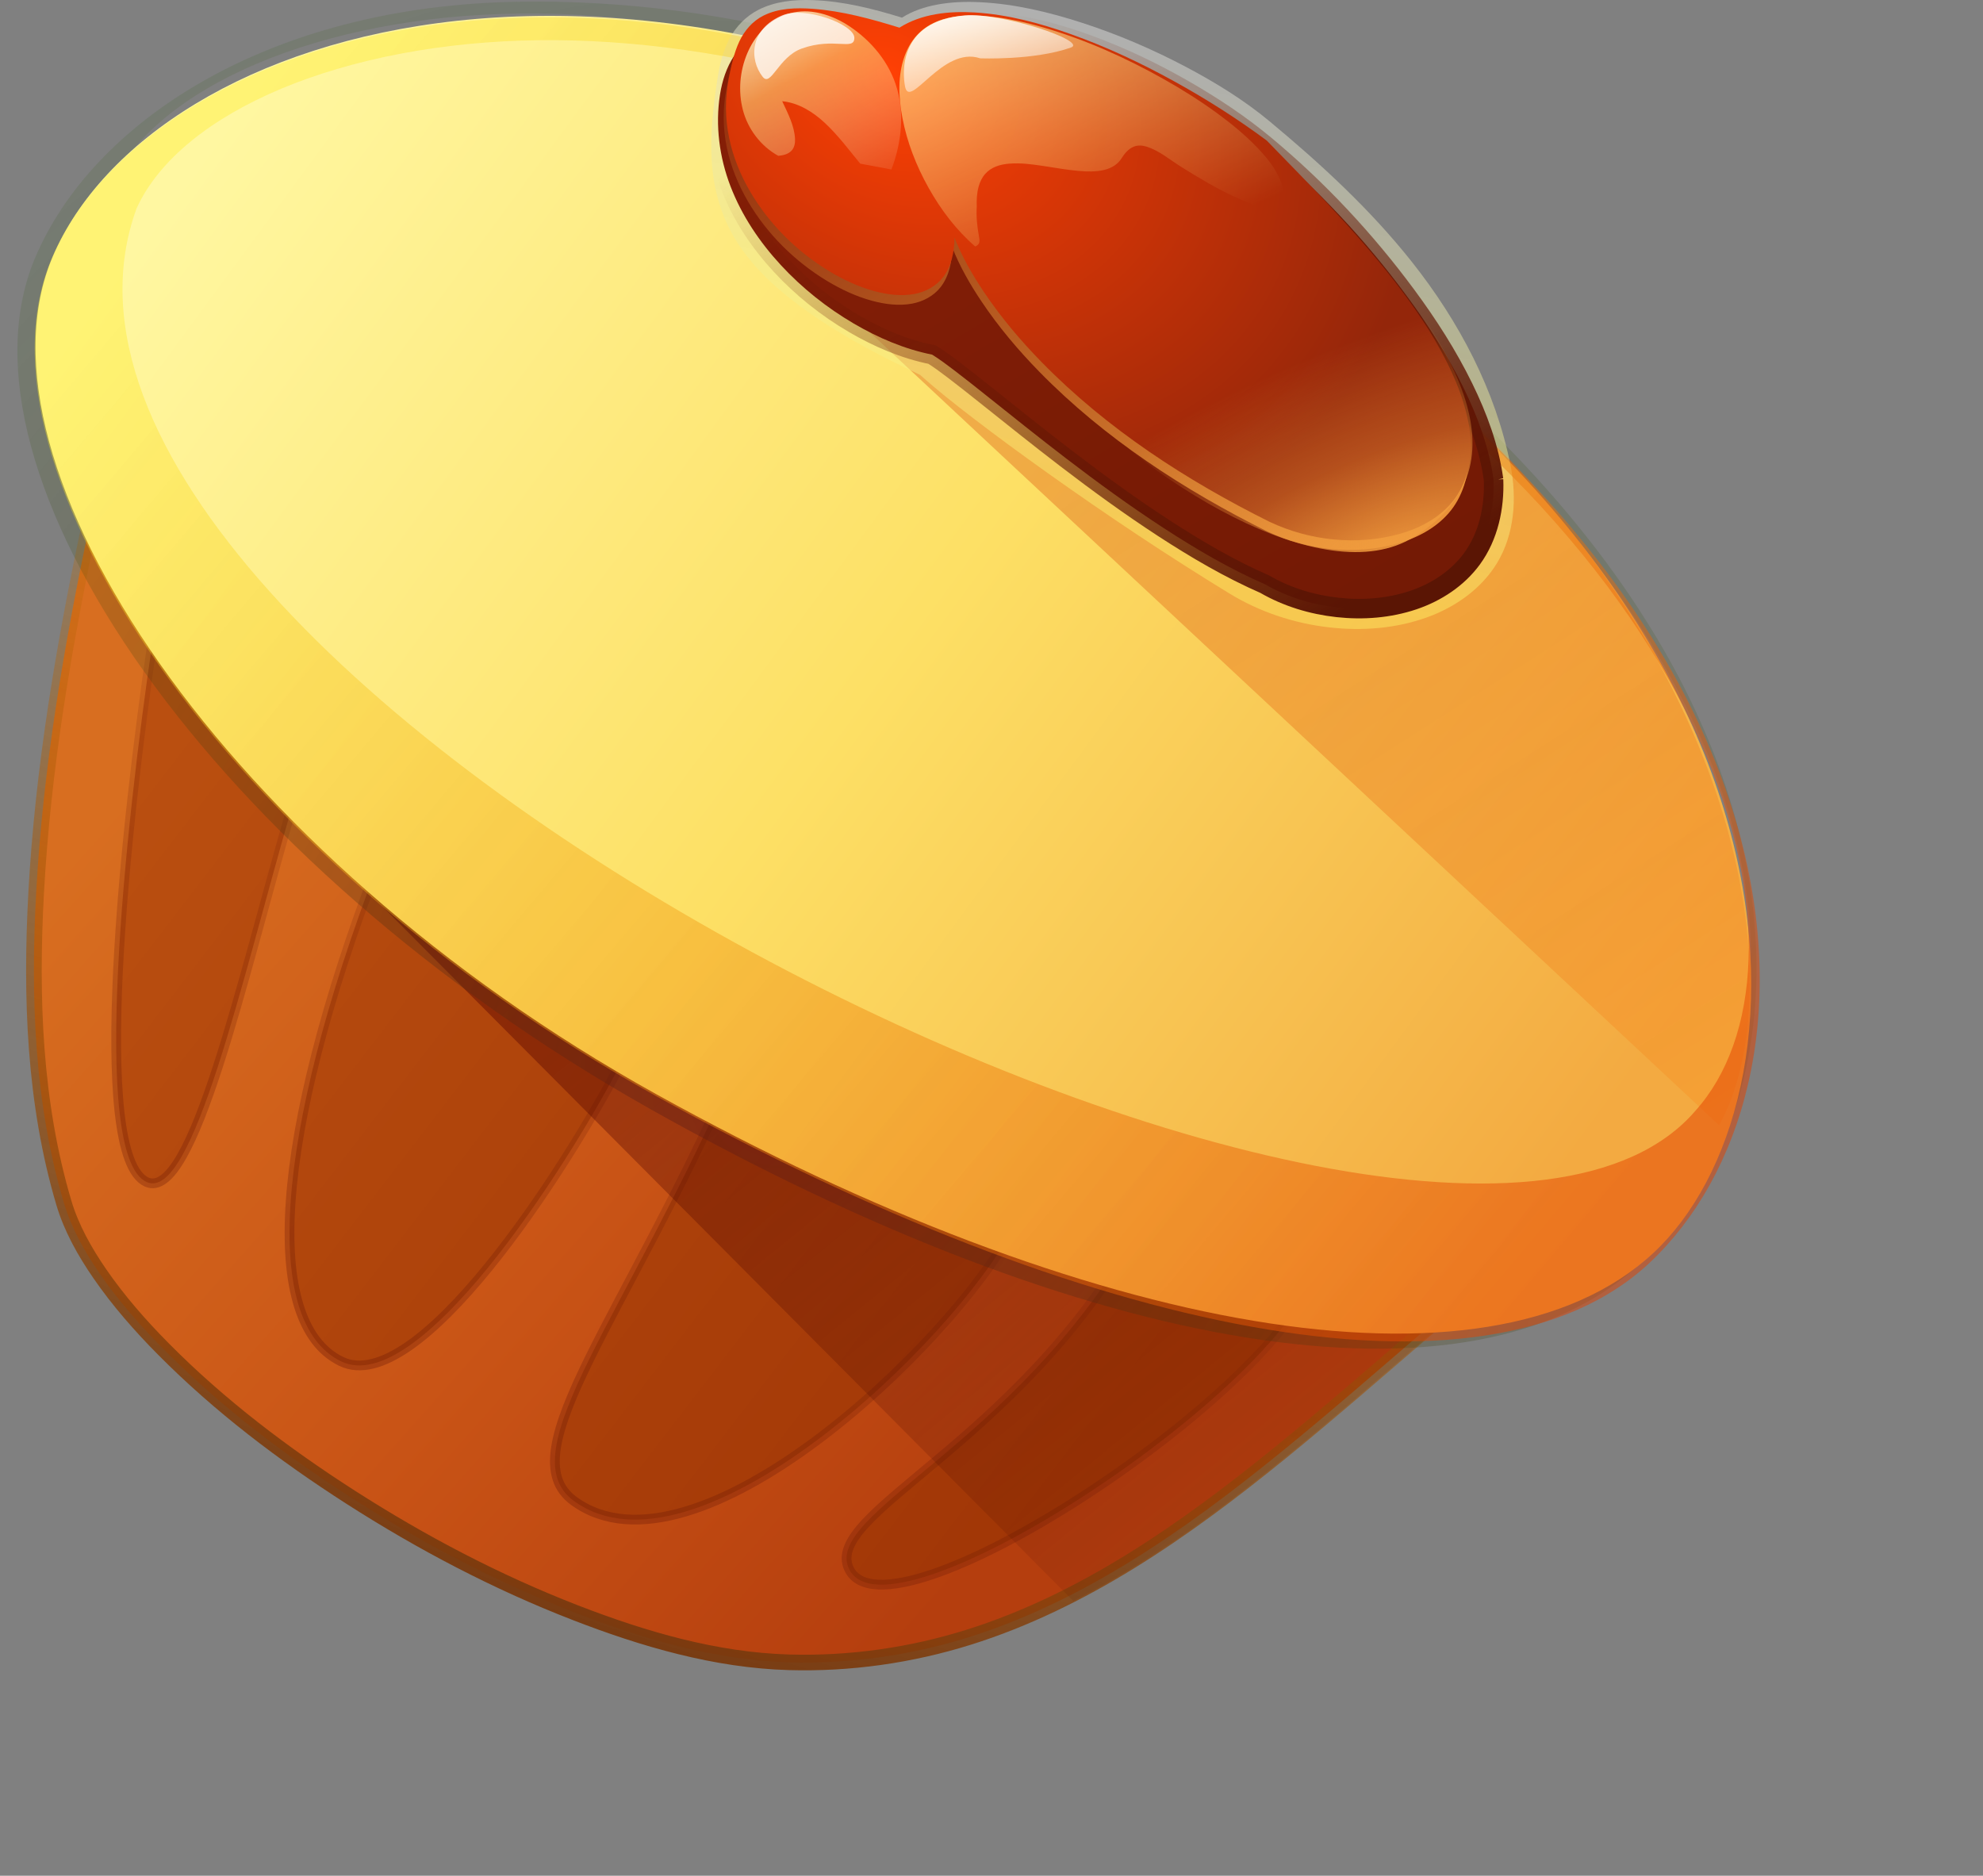 <svg xmlns:dc="http://purl.org/dc/elements/1.1/" xmlns:cc="http://creativecommons.org/ns#" xmlns:rdf="http://www.w3.org/1999/02/22-rdf-syntax-ns#" xmlns:svg="http://www.w3.org/2000/svg" xmlns="http://www.w3.org/2000/svg" xmlns:xlink="http://www.w3.org/1999/xlink" xmlns:sodipodi="http://sodipodi.sourceforge.net/DTD/sodipodi-0.dtd" xmlns:inkscape="http://www.inkscape.org/namespaces/inkscape" width="508.421" height="480.897" id="svg6343" version="1.1" inkscape:version="0.92.3 (2405546, 2018-03-11)" sodipodi:docname="keksik.svg" inkscape:export-filename="D:\Sasha\ar\чикаго\29\pikabu\иконка.png" inkscape:export-xdpi="286.41748" inkscape:export-ydpi="286.41748">
    <rect width="100%" height="100%" fill="#808080" stroke="none"/>
    <defs id="defs6345">
        <linearGradient id="linearGradient8498">
            <stop style="stop-color:#770000;stop-opacity:0.737;" offset="0" id="stop8500"/>
            <stop style="stop-color:#2b0000;stop-opacity:0;" offset="1" id="stop8502"/>
        </linearGradient>
        <linearGradient id="linearGradient8415">
            <stop style="stop-color:#d4ff6b;stop-opacity:0.163;" offset="0" id="stop8417"/>
            <stop style="stop-color:#59e718;stop-opacity:0.374;" offset="1" id="stop8419"/>
        </linearGradient>
        <linearGradient id="linearGradient8330">
            <stop style="stop-color:#74360f;stop-opacity:1;" offset="0" id="stop8332"/>
            <stop style="stop-color:#dc7d00;stop-opacity:0;" offset="1" id="stop8334"/>
        </linearGradient>
        <linearGradient id="linearGradient8322">
            <stop style="stop-color:#fff766;stop-opacity:0.447;" offset="0" id="stop8324"/>
            <stop style="stop-color:#dbdbdb;stop-opacity:0.526;" offset="1" id="stop8326"/>
        </linearGradient>
        <linearGradient id="linearGradient8263">
            <stop id="stop8265" offset="0" style="stop-color:#ff9b26;stop-opacity:0.353;"/>
            <stop id="stop8267" offset="1" style="stop-color:#d43c00;stop-opacity:0.326;"/>
        </linearGradient>
        <linearGradient id="linearGradient8119">
            <stop style="stop-color:#3d3d3d;stop-opacity:0.7;" offset="0" id="stop8121"/>
            <stop style="stop-color:#3d3d3d;stop-opacity:0;" offset="1" id="stop8123"/>
        </linearGradient>
        <linearGradient id="linearGradient8103">
            <stop style="stop-color:#226405;stop-opacity:1;" offset="0" id="stop8105"/>
            <stop style="stop-color:#2d9100;stop-opacity:0.268;" offset="1" id="stop8107"/>
        </linearGradient>
        <linearGradient id="linearGradient7946">
            <stop id="stop7948" offset="0" style="stop-color:#d4ff6b;stop-opacity:0.637;"/>
            <stop id="stop7950" offset="1" style="stop-color:#59e718;stop-opacity:0.584;"/>
        </linearGradient>
        <inkscape:path-effect effect="skeletal" id="path-effect7936" is_visible="true" pattern="M 0,0 H 1" copytype="single_stretched" prop_scale="1" scale_y_rel="false" spacing="0" normal_offset="0" tang_offset="0" prop_units="false" vertical_pattern="false" fuse_tolerance="0"/>
        <linearGradient id="linearGradient7892">
            <stop style="stop-color:#caff48;stop-opacity:0.163;" offset="0" id="stop7894"/>
            <stop style="stop-color:#000000;stop-opacity:0.237;" offset="1" id="stop7896"/>
        </linearGradient>
        <linearGradient id="linearGradient7682">
            <stop style="stop-color:#2d770a;stop-opacity:0.647;" offset="0" id="stop7684"/>
            <stop style="stop-color:#f3f573;stop-opacity:0.158;" offset="1" id="stop7686"/>
        </linearGradient>
        <linearGradient id="linearGradient7674">
            <stop style="stop-color:#40a511;stop-opacity:0.637;" offset="0" id="stop7676"/>
            <stop style="stop-color:#27640a;stop-opacity:0.753;" offset="1" id="stop7678"/>
        </linearGradient>
        <linearGradient id="linearGradient7574">
            <stop style="stop-color:#651717;stop-opacity:0.447;" offset="0" id="stop7576"/>
            <stop style="stop-color:#25640a;stop-opacity:0.074;" offset="1" id="stop7578"/>
        </linearGradient>
        <linearGradient id="linearGradient7532">
            <stop style="stop-color:#fdeb22;stop-opacity:0.358;" offset="0" id="stop7534"/>
            <stop style="stop-color:#e44100;stop-opacity:0.505;" offset="1" id="stop7536"/>
        </linearGradient>
        <linearGradient id="linearGradient7457">
            <stop style="stop-color:#6f1a05;stop-opacity:0.442;" offset="0" id="stop7459"/>
            <stop style="stop-color:#6f1a05;stop-opacity:0;" offset="1" id="stop7461"/>
        </linearGradient>
        <linearGradient id="linearGradient7430">
            <stop style="stop-color:#ba4f10;stop-opacity:1;" offset="0" id="stop7432"/>
            <stop style="stop-color:#a13606;stop-opacity:1;" offset="1" id="stop7434"/>
        </linearGradient>
        <linearGradient id="linearGradient7422">
            <stop style="stop-color:#000000;stop-opacity:1;" offset="0" id="stop7424"/>
            <stop style="stop-color:#000000;stop-opacity:0;" offset="1" id="stop7426"/>
        </linearGradient>
        <linearGradient id="linearGradient7347">
            <stop style="stop-color:#5a1504;stop-opacity:1;" offset="0" id="stop7349"/>
            <stop style="stop-color:#6f1a05;stop-opacity:0;" offset="1" id="stop7351"/>
        </linearGradient>
        <linearGradient id="linearGradient7331">
            <stop style="stop-color:#741a05;stop-opacity:1;" offset="0" id="stop7333"/>
            <stop style="stop-color:#841e06;stop-opacity:1;" offset="1" id="stop7335"/>
        </linearGradient>
        <linearGradient inkscape:collect="always" id="linearGradient7323">
            <stop style="stop-color:#ffffff;stop-opacity:1;" offset="0" id="stop7325"/>
            <stop style="stop-color:#ffffff;stop-opacity:0;" offset="1" id="stop7327"/>
        </linearGradient>
        <inkscape:path-effect effect="skeletal" id="path-effect7307" is_visible="true" pattern="m 94.738,762.966 h 1" copytype="single_stretched" prop_scale="1" scale_y_rel="false" spacing="0" normal_offset="0" tang_offset="0" prop_units="false" vertical_pattern="false" fuse_tolerance="0"/>
        <linearGradient id="linearGradient7275">
            <stop style="stop-color:#f19d3e;stop-opacity:1;" offset="0" id="stop7277"/>
            <stop id="stop7303" offset="0.499" style="stop-color:#f19d3e;stop-opacity:0.353;"/>
            <stop id="stop7285" offset="1" style="stop-color:#f19d3e;stop-opacity:0;"/>
        </linearGradient>
        <linearGradient inkscape:collect="always" id="linearGradient7267">
            <stop style="stop-color:#e99138;stop-opacity:1;" offset="0" id="stop7269"/>
            <stop style="stop-color:#e99138;stop-opacity:0;" offset="1" id="stop7271"/>
        </linearGradient>
        <linearGradient id="linearGradient7212">
            <stop style="stop-color:#da3910;stop-opacity:1;" offset="0" id="stop7214"/>
            <stop style="stop-color:#e1860e;stop-opacity:1;" offset="1" id="stop7216"/>
        </linearGradient>
        <linearGradient id="linearGradient7199">
            <stop style="stop-color:#ffffff;stop-opacity:1;" offset="0" id="stop7201"/>
            <stop id="stop7210" offset="0.395" style="stop-color:#fff695;stop-opacity:0.468;"/>
            <stop style="stop-color:#ffffff;stop-opacity:0;" offset="1" id="stop7203"/>
        </linearGradient>
        <inkscape:path-effect effect="skeletal" id="path-effect7197" is_visible="true" pattern="m 102.238,764.466 h 1" copytype="single_stretched" prop_scale="1" scale_y_rel="false" spacing="0" normal_offset="0" tang_offset="0" prop_units="false" vertical_pattern="false" fuse_tolerance="0"/>
        <linearGradient id="linearGradient7187">
            <stop style="stop-color:#e64d1d;stop-opacity:1;" offset="0" id="stop7189"/>
            <stop style="stop-color:#b12d0c;stop-opacity:1;" offset="1" id="stop7191"/>
        </linearGradient>
        <linearGradient id="linearGradient7173">
            <stop id="stop7183" offset="0" style="stop-color:#be3711;stop-opacity:1;"/>
            <stop style="stop-color:#e74819;stop-opacity:1;" offset="1" id="stop7177"/>
        </linearGradient>
        <inkscape:path-effect effect="skeletal" id="path-effect7071" is_visible="true" pattern="M 0,0 H 1" copytype="single_stretched" prop_scale="1" scale_y_rel="false" spacing="0" normal_offset="0" tang_offset="0" prop_units="false" vertical_pattern="false" fuse_tolerance="0"/>
        <linearGradient id="linearGradient7057">
            <stop style="stop-color:#b53e0e;stop-opacity:1;" offset="0" id="stop7059"/>
            <stop id="stop7067" offset="0.458" style="stop-color:#c95416;stop-opacity:1;"/>
            <stop style="stop-color:#d86e20;stop-opacity:1;" offset="1" id="stop7061"/>
        </linearGradient>
        <inkscape:path-effect effect="skeletal" id="path-effect7035" is_visible="true" pattern="m 105.823,768.938 h 1" copytype="single_stretched" prop_scale="1" scale_y_rel="false" spacing="0" normal_offset="0" tang_offset="0" prop_units="false" vertical_pattern="false" fuse_tolerance="0"/>
        <linearGradient id="linearGradient7021">
            <stop style="stop-color:#f3aa41;stop-opacity:1;" offset="0" id="stop7023"/>
            <stop id="stop7031" offset="0.5" style="stop-color:#fde065;stop-opacity:1;"/>
            <stop style="stop-color:#fff7a1;stop-opacity:1;" offset="1" id="stop7025"/>
        </linearGradient>
        <linearGradient id="linearGradient7013">
            <stop style="stop-color:#fff8a6;stop-opacity:1;" offset="0" id="stop7015"/>
            <stop style="stop-color:#ffee8c;stop-opacity:0;" offset="1" id="stop7017"/>
        </linearGradient>
        <linearGradient id="linearGradient6978">
            <stop style="stop-color:#439a1c;stop-opacity:1;" offset="0" id="stop6980"/>
            <stop style="stop-color:#e4f34d;stop-opacity:1;" offset="1" id="stop6982"/>
        </linearGradient>
        <linearGradient id="linearGradient6966">
            <stop style="stop-color:#b4de29;stop-opacity:1;" offset="0" id="stop6968"/>
            <stop id="stop7357" offset="0.182" style="stop-color:#a3d925;stop-opacity:1;"/>
            <stop id="stop6974" offset="0.546" style="stop-color:#60c11a;stop-opacity:1;"/>
            <stop style="stop-color:#4bb818;stop-opacity:1;" offset="1" id="stop6970"/>
        </linearGradient>
        <linearGradient id="linearGradient6958">
            <stop style="stop-color:#4bb818;stop-opacity:1;" offset="0" id="stop6960"/>
            <stop style="stop-color:#4bb818;stop-opacity:1;" offset="1" id="stop6962"/>
        </linearGradient>
        <linearGradient id="linearGradient6885">
            <stop style="stop-color:#b2de29;stop-opacity:1;" offset="0" id="stop6887"/>
            <stop style="stop-color:#b2de29;stop-opacity:0;" offset="1" id="stop6889"/>
        </linearGradient>
        <linearGradient inkscape:collect="always" xlink:href="#linearGradient6966" id="linearGradient6972" x1="286.453" y1="2418.955" x2="286.453" y2="3047.27" gradientUnits="userSpaceOnUse" gradientTransform="translate(55.909,660.64)"/>
        <linearGradient inkscape:collect="always" xlink:href="#linearGradient7021" id="linearGradient7027" x1="531.782" y1="3497.783" x2="180.784" y2="3239.184" gradientUnits="userSpaceOnUse" gradientTransform="translate(105.823,92.652)"/>
        <linearGradient inkscape:collect="always" xlink:href="#linearGradient7057" id="linearGradient7063" x1="378.065" y1="3602.326" x2="157.385" y2="3406.086" gradientUnits="userSpaceOnUse" gradientTransform="translate(105.823,92.652)"/>
        <inkscape:path-effect effect="skeletal" id="path-effect7071-8" is_visible="true" pattern="m 4,0 h 1" copytype="single_stretched" prop_scale="1" scale_y_rel="false" spacing="0" normal_offset="0" tang_offset="0" prop_units="false" vertical_pattern="false" fuse_tolerance="0"/>
        <inkscape:path-effect effect="skeletal" id="path-effect7071-8-0" is_visible="true" pattern="m 101.259,764.36 h 1" copytype="single_stretched" prop_scale="1" scale_y_rel="false" spacing="0" normal_offset="0" tang_offset="0" prop_units="false" vertical_pattern="false" fuse_tolerance="0"/>
        <inkscape:path-effect effect="skeletal" id="path-effect7071-8-0-4" is_visible="true" pattern="m 5.621,670.821 h 1" copytype="single_stretched" prop_scale="1" scale_y_rel="false" spacing="0" normal_offset="0" tang_offset="0" prop_units="false" vertical_pattern="false" fuse_tolerance="0"/>
        <inkscape:path-effect effect="skeletal" id="path-effect7071-8-0-0" is_visible="true" pattern="m 98.898,761.846 h 1" copytype="single_stretched" prop_scale="1" scale_y_rel="false" spacing="0" normal_offset="0" tang_offset="0" prop_units="false" vertical_pattern="false" fuse_tolerance="0"/>
        <linearGradient inkscape:collect="always" xlink:href="#linearGradient7199" id="linearGradient7205" x1="327.728" y1="3183.644" x2="360.5" y2="3243.144" gradientUnits="userSpaceOnUse" gradientTransform="translate(104.738,100.466)"/>
        <radialGradient inkscape:collect="always" xlink:href="#linearGradient7187-1" id="radialGradient7193-2" cx="373.402" cy="3167.514" fx="373.402" fy="3167.514" r="95.512" gradientTransform="matrix(1.269,0.791,-0.599,0.961,1815.975,-133.724)" gradientUnits="userSpaceOnUse"/>
        <linearGradient id="linearGradient7187-1">
            <stop style="stop-color:#ff4004;stop-opacity:1;" offset="0" id="stop7189-5"/>
            <stop style="stop-color:#94260a;stop-opacity:1;" offset="1" id="stop7191-4"/>
        </linearGradient>
        <inkscape:path-effect effect="skeletal" id="path-effect7071-8-0-0-4" is_visible="true" pattern="m 99.484,759.369 h 1" copytype="single_stretched" prop_scale="1" scale_y_rel="false" spacing="0" normal_offset="0" tang_offset="0" prop_units="false" vertical_pattern="false" fuse_tolerance="0"/>
        <radialGradient r="95.512" fy="3185.235" fx="357.249" cy="3185.235" cx="357.249" gradientTransform="matrix(1.269,0.791,-0.599,0.961,1918.798,-34.235)" gradientUnits="userSpaceOnUse" id="radialGradient7246" xlink:href="#linearGradient7187-1" inkscape:collect="always"/>
        <linearGradient inkscape:collect="always" xlink:href="#linearGradient7267" id="linearGradient7273" x1="494.154" y1="3329.809" x2="313.948" y2="3158.689" gradientUnits="userSpaceOnUse" gradientTransform="translate(102.238,101.966)"/>
        <radialGradient inkscape:collect="always" xlink:href="#linearGradient7275" id="radialGradient7301" cx="483.362" cy="3338.627" fx="483.362" fy="3338.627" r="56.817" gradientTransform="matrix(2.365,-0.983,0.386,0.93,-1838.044,805.163)" gradientUnits="userSpaceOnUse"/>
        <linearGradient inkscape:collect="always" xlink:href="#linearGradient7013" id="linearGradient7315" x1="357.258" y1="3156.61" x2="405.991" y2="3262.11" gradientUnits="userSpaceOnUse" gradientTransform="translate(103.238,103.466)"/>
        <linearGradient inkscape:collect="always" xlink:href="#linearGradient7323" id="linearGradient7329" x1="370.191" y1="3189.133" x2="380.108" y2="3228.133" gradientUnits="userSpaceOnUse" gradientTransform="translate(102.238,101.966)"/>
        <linearGradient inkscape:collect="always" xlink:href="#linearGradient7331" id="linearGradient7337" x1="475.543" y1="3341.794" x2="385.979" y2="3189.167" gradientUnits="userSpaceOnUse" gradientTransform="translate(107.238,103.966)"/>
        <linearGradient inkscape:collect="always" xlink:href="#linearGradient7347" id="linearGradient7353" x1="475.543" y1="3341.794" x2="385.979" y2="3189.167" gradientUnits="userSpaceOnUse" gradientTransform="translate(107.238,103.966)"/>
        <linearGradient inkscape:collect="always" xlink:href="#linearGradient7430" id="linearGradient7436" x1="157.385" y1="3406.086" x2="421.082" y2="3592.762" gradientUnits="userSpaceOnUse"/>
        <linearGradient inkscape:collect="always" xlink:href="#linearGradient7430" id="linearGradient7455" gradientUnits="userSpaceOnUse" x1="157.385" y1="3406.086" x2="396.449" y2="3589.598"/>
        <linearGradient inkscape:collect="always" xlink:href="#linearGradient7457" id="linearGradient7463" x1="234.666" y1="3606.904" x2="357.942" y2="3396.186" gradientUnits="userSpaceOnUse"/>
        <linearGradient inkscape:collect="always" xlink:href="#linearGradient7021-4" id="linearGradient7027-5" x1="531.782" y1="3497.783" x2="180.784" y2="3239.184" gradientUnits="userSpaceOnUse"/>
        <linearGradient id="linearGradient7021-4">
            <stop style="stop-color:#f3aa41;stop-opacity:1;" offset="0" id="stop7023-0"/>
            <stop id="stop7031-3" offset="0.5" style="stop-color:#fde065;stop-opacity:1;"/>
            <stop style="stop-color:#fff7a1;stop-opacity:1;" offset="1" id="stop7025-4"/>
        </linearGradient>
        <linearGradient inkscape:collect="always" xlink:href="#linearGradient7532" id="linearGradient7538" x1="185.253" y1="3249.091" x2="521.127" y2="3533.091" gradientUnits="userSpaceOnUse" gradientTransform="translate(105.823,92.652)"/>
        <linearGradient inkscape:collect="always" xlink:href="#linearGradient7532-9" id="linearGradient7538-2" x1="185.253" y1="3249.091" x2="521.127" y2="3533.091" gradientUnits="userSpaceOnUse"/>
        <linearGradient id="linearGradient7532-9">
            <stop style="stop-color:#fdeb22;stop-opacity:0.358;" offset="0" id="stop7534-8"/>
            <stop style="stop-color:#e44100;stop-opacity:0.505;" offset="1" id="stop7536-2"/>
        </linearGradient>
        <radialGradient inkscape:collect="always" xlink:href="#linearGradient7574" id="radialGradient7582" cx="328.647" cy="3510.326" fx="328.647" fy="3510.326" r="223.064" gradientTransform="matrix(1.307,-0.674,0.699,1.354,-2448.122,-960.97)" gradientUnits="userSpaceOnUse"/>
        <linearGradient inkscape:collect="always" xlink:href="#linearGradient6966-8" id="linearGradient6972-7" x1="286.453" y1="2418.955" x2="286.453" y2="3047.27" gradientUnits="userSpaceOnUse" gradientTransform="translate(55.909,660.64)"/>
        <linearGradient id="linearGradient6966-8">
            <stop style="stop-color:#b4de29;stop-opacity:1;" offset="0" id="stop6968-5"/>
            <stop id="stop7357-8" offset="0.182" style="stop-color:#a3d925;stop-opacity:1;"/>
            <stop id="stop6974-3" offset="0.546" style="stop-color:#60c11a;stop-opacity:1;"/>
            <stop style="stop-color:#4bb818;stop-opacity:1;" offset="1" id="stop6970-9"/>
        </linearGradient>
        <linearGradient inkscape:collect="always" xlink:href="#linearGradient6978-4" id="linearGradient6984-4" x1="286.453" y1="3047.27" x2="286.453" y2="2418.955" gradientUnits="userSpaceOnUse" gradientTransform="translate(55.909,660.64)"/>
        <linearGradient id="linearGradient6978-4">
            <stop style="stop-color:#439a1c;stop-opacity:1;" offset="0" id="stop6980-6"/>
            <stop style="stop-color:#e4f34d;stop-opacity:1;" offset="1" id="stop6982-9"/>
        </linearGradient>
        <linearGradient inkscape:collect="always" xlink:href="#linearGradient7430" id="linearGradient7672" gradientUnits="userSpaceOnUse" x1="157.385" y1="3406.086" x2="421.082" y2="3592.762"/>
        <linearGradient inkscape:collect="always" xlink:href="#linearGradient7674" id="linearGradient7680" x1="656.906" y1="3671.172" x2="257.031" y2="3349.172" gradientUnits="userSpaceOnUse" gradientTransform="matrix(0.997,0,0,0.99,0.542,31.82)"/>
        <linearGradient inkscape:collect="always" xlink:href="#linearGradient7057-1" id="linearGradient7063-2" x1="378.065" y1="3602.326" x2="157.385" y2="3406.086" gradientUnits="userSpaceOnUse" gradientTransform="translate(4,-12)"/>
        <linearGradient id="linearGradient7057-1">
            <stop style="stop-color:#b53e0e;stop-opacity:1;" offset="0" id="stop7059-6"/>
            <stop id="stop7067-3" offset="0.458" style="stop-color:#c95416;stop-opacity:1;"/>
            <stop style="stop-color:#d86e20;stop-opacity:1;" offset="1" id="stop7061-8"/>
        </linearGradient>
        <inkscape:path-effect effect="skeletal" id="path-effect7035-3" is_visible="true" pattern="m -43.334,404.022 h 1" copytype="single_stretched" prop_scale="1" scale_y_rel="false" spacing="0" normal_offset="0" tang_offset="0" prop_units="false" vertical_pattern="false" fuse_tolerance="0"/>
        <linearGradient id="linearGradient7021-8">
            <stop style="stop-color:#f3aa41;stop-opacity:1;" offset="0" id="stop7023-6"/>
            <stop id="stop7031-0" offset="0.5" style="stop-color:#fde065;stop-opacity:1;"/>
            <stop style="stop-color:#fff7a1;stop-opacity:1;" offset="1" id="stop7025-1"/>
        </linearGradient>
        <linearGradient id="linearGradient7331-6">
            <stop style="stop-color:#741a05;stop-opacity:1;" offset="0" id="stop7333-0"/>
            <stop style="stop-color:#841e06;stop-opacity:1;" offset="1" id="stop7335-5"/>
        </linearGradient>
        <linearGradient id="linearGradient7347-6">
            <stop style="stop-color:#5a1504;stop-opacity:1;" offset="0" id="stop7349-7"/>
            <stop style="stop-color:#6f1a05;stop-opacity:0;" offset="1" id="stop7351-9"/>
        </linearGradient>
        <inkscape:path-effect effect="skeletal" id="path-effect7071-8-0-3" is_visible="true" pattern="m -47.898,399.445 h 1" copytype="single_stretched" prop_scale="1" scale_y_rel="false" spacing="0" normal_offset="0" tang_offset="0" prop_units="false" vertical_pattern="false" fuse_tolerance="0"/>
        <linearGradient inkscape:collect="always" xlink:href="#linearGradient7057-16" id="linearGradient7063-8" x1="378.065" y1="3602.326" x2="157.385" y2="3406.086" gradientUnits="userSpaceOnUse" gradientTransform="translate(4,-12)"/>
        <linearGradient id="linearGradient7057-16">
            <stop style="stop-color:#b53e0e;stop-opacity:1;" offset="0" id="stop7059-3"/>
            <stop id="stop7067-8" offset="0.458" style="stop-color:#c95416;stop-opacity:1;"/>
            <stop style="stop-color:#d86e20;stop-opacity:1;" offset="1" id="stop7061-7"/>
        </linearGradient>
        <inkscape:path-effect effect="skeletal" id="path-effect7035-6" is_visible="true" pattern="m 100.475,762.694 h 1" copytype="single_stretched" prop_scale="1" scale_y_rel="false" spacing="0" normal_offset="0" tang_offset="0" prop_units="false" vertical_pattern="false" fuse_tolerance="0"/>
        <linearGradient inkscape:collect="always" xlink:href="#linearGradient7892" id="linearGradient7898" x1="133.158" y1="3506.646" x2="365.976" y2="3612.138" gradientUnits="userSpaceOnUse" gradientTransform="matrix(0.992,0,0,0.99,105.928,140.769)"/>
        <linearGradient inkscape:collect="always" xlink:href="#linearGradient7946" id="linearGradient7944" x1="186" y1="3625.112" x2="354.5" y2="3625.112" gradientUnits="userSpaceOnUse"/>
        <linearGradient id="linearGradient7331-5">
            <stop style="stop-color:#741a05;stop-opacity:1;" offset="0" id="stop7333-8"/>
            <stop style="stop-color:#841e06;stop-opacity:1;" offset="1" id="stop7335-58"/>
        </linearGradient>
        <linearGradient id="linearGradient7347-3">
            <stop style="stop-color:#5a1504;stop-opacity:1;" offset="0" id="stop7349-3"/>
            <stop style="stop-color:#6f1a05;stop-opacity:0;" offset="1" id="stop7351-1"/>
        </linearGradient>
        <inkscape:path-effect effect="skeletal" id="path-effect7071-8-0-08" is_visible="true" pattern="m -211.637,635.35 h 1" copytype="single_stretched" prop_scale="1" scale_y_rel="false" spacing="0" normal_offset="0" tang_offset="0" prop_units="false" vertical_pattern="false" fuse_tolerance="0"/>
        <linearGradient id="linearGradient7021-0">
            <stop style="stop-color:#f3aa41;stop-opacity:1;" offset="0" id="stop7023-9"/>
            <stop id="stop7031-2" offset="0.5" style="stop-color:#fde065;stop-opacity:1;"/>
            <stop style="stop-color:#fff7a1;stop-opacity:1;" offset="1" id="stop7025-49"/>
        </linearGradient>
        <linearGradient inkscape:collect="always" xlink:href="#linearGradient7057-5" id="linearGradient7063-1" x1="378.065" y1="3602.326" x2="157.385" y2="3406.086" gradientUnits="userSpaceOnUse" gradientTransform="translate(4,-12)"/>
        <linearGradient id="linearGradient7057-5">
            <stop style="stop-color:#b53e0e;stop-opacity:1;" offset="0" id="stop7059-7"/>
            <stop id="stop7067-33" offset="0.458" style="stop-color:#c95416;stop-opacity:1;"/>
            <stop style="stop-color:#d86e20;stop-opacity:1;" offset="1" id="stop7061-4"/>
        </linearGradient>
        <inkscape:path-effect effect="skeletal" id="path-effect7035-2" is_visible="true" pattern="m -207.072,639.927 h 1" copytype="single_stretched" prop_scale="1" scale_y_rel="false" spacing="0" normal_offset="0" tang_offset="0" prop_units="false" vertical_pattern="false" fuse_tolerance="0"/>
        <linearGradient inkscape:collect="always" xlink:href="#linearGradient8119" id="linearGradient8125" x1="374.029" y1="3487.278" x2="572.829" y2="3627.285" gradientUnits="userSpaceOnUse" gradientTransform="translate(101.823,104.652)"/>
        <linearGradient inkscape:collect="always" xlink:href="#linearGradient8119-7" id="linearGradient8125-2" x1="374.029" y1="3487.278" x2="510.604" y2="3690.924" gradientUnits="userSpaceOnUse"/>
        <linearGradient inkscape:collect="always" id="linearGradient8119-7">
            <stop style="stop-color:#287406;stop-opacity:1;" offset="0" id="stop8121-7"/>
            <stop style="stop-color:#287406;stop-opacity:0;" offset="1" id="stop8123-0"/>
        </linearGradient>
        <filter inkscape:collect="always" id="filter8203">
            <feGaussianBlur inkscape:collect="always" stdDeviation="3.06" id="feGaussianBlur8205"/>
        </filter>
        <linearGradient inkscape:collect="always" xlink:href="#linearGradient7021-3" id="linearGradient7027-0" x1="531.782" y1="3497.783" x2="180.784" y2="3239.184" gradientUnits="userSpaceOnUse" gradientTransform="translate(4,-12)"/>
        <linearGradient id="linearGradient7021-3">
            <stop style="stop-color:#f3aa41;stop-opacity:1;" offset="0" id="stop7023-7"/>
            <stop id="stop7031-39" offset="0.5" style="stop-color:#fde065;stop-opacity:1;"/>
            <stop style="stop-color:#fff7a1;stop-opacity:1;" offset="1" id="stop7025-5"/>
        </linearGradient>
        <linearGradient inkscape:collect="always" xlink:href="#linearGradient8263" id="linearGradient8261" x1="602.321" y1="3493.999" x2="457.354" y2="3266.673" gradientUnits="userSpaceOnUse" gradientTransform="translate(101.823,104.652)"/>
        <linearGradient inkscape:collect="always" xlink:href="#linearGradient7331-7" id="linearGradient7337-86" x1="475.543" y1="3341.794" x2="385.979" y2="3189.167" gradientUnits="userSpaceOnUse" gradientTransform="translate(5.414,-0.686)"/>
        <linearGradient id="linearGradient7331-7">
            <stop style="stop-color:#741a05;stop-opacity:1;" offset="0" id="stop7333-08"/>
            <stop style="stop-color:#841e06;stop-opacity:1;" offset="1" id="stop7335-1"/>
        </linearGradient>
        <linearGradient inkscape:collect="always" xlink:href="#linearGradient7347-30" id="linearGradient7353-8" x1="475.543" y1="3341.794" x2="385.979" y2="3189.167" gradientUnits="userSpaceOnUse" gradientTransform="translate(5.414,-0.686)"/>
        <linearGradient id="linearGradient7347-30">
            <stop style="stop-color:#5a1504;stop-opacity:1;" offset="0" id="stop7349-36"/>
            <stop style="stop-color:#6f1a05;stop-opacity:0;" offset="1" id="stop7351-2"/>
        </linearGradient>
        <inkscape:path-effect effect="skeletal" id="path-effect7071-8-0-02" is_visible="true" pattern="m 102.781,760.721 h 1" copytype="single_stretched" prop_scale="1" scale_y_rel="false" spacing="0" normal_offset="0" tang_offset="0" prop_units="false" vertical_pattern="false" fuse_tolerance="0"/>
        <linearGradient inkscape:collect="always" xlink:href="#linearGradient8322" id="linearGradient8328" x1="400.54" y1="3323.481" x2="429.781" y2="3194.788" gradientUnits="userSpaceOnUse" gradientTransform="translate(101.823,104.652)"/>
        <linearGradient inkscape:collect="always" xlink:href="#linearGradient8330" id="linearGradient8336" x1="281.655" y1="3614.368" x2="382.12" y2="3298.998" gradientUnits="userSpaceOnUse" gradientTransform="translate(101.823,104.652)"/>
        <linearGradient inkscape:collect="always" xlink:href="#linearGradient6966-1" id="linearGradient6972-4" x1="286.453" y1="2418.955" x2="286.453" y2="3047.27" gradientUnits="userSpaceOnUse" gradientTransform="translate(55.909,660.64)"/>
        <linearGradient id="linearGradient6966-1">
            <stop style="stop-color:#b4de29;stop-opacity:1;" offset="0" id="stop6968-8"/>
            <stop id="stop7357-3" offset="0.182" style="stop-color:#a3d925;stop-opacity:1;"/>
            <stop id="stop6974-7" offset="0.546" style="stop-color:#60c11a;stop-opacity:1;"/>
            <stop style="stop-color:#4bb818;stop-opacity:1;" offset="1" id="stop6970-5"/>
        </linearGradient>
        <linearGradient inkscape:collect="always" xlink:href="#linearGradient7946-0" id="linearGradient7944-7" x1="186" y1="3625.112" x2="354.5" y2="3625.112" gradientUnits="userSpaceOnUse"/>
        <linearGradient id="linearGradient7946-0">
            <stop id="stop7948-4" offset="0" style="stop-color:#d4ff6b;stop-opacity:0.637;"/>
            <stop id="stop7950-8" offset="1" style="stop-color:#59e718;stop-opacity:0.584;"/>
        </linearGradient>
        <inkscape:path-effect effect="skeletal" id="path-effect7936-8" is_visible="true" pattern="m 302.301,-292.381 h 1" copytype="single_stretched" prop_scale="1" scale_y_rel="false" spacing="0" normal_offset="0" tang_offset="0" prop_units="false" vertical_pattern="false" fuse_tolerance="0"/>
        <linearGradient gradientTransform="translate(302.301,-292.381)" y2="3625.112" x2="354.5" y1="3625.112" x1="186" gradientUnits="userSpaceOnUse" id="linearGradient8394" xlink:href="#linearGradient8415" inkscape:collect="always"/>
        <linearGradient inkscape:collect="always" xlink:href="#linearGradient7057-7" id="linearGradient7063-6" x1="378.065" y1="3602.326" x2="157.385" y2="3406.086" gradientUnits="userSpaceOnUse" gradientTransform="translate(4,-12)"/>
        <linearGradient id="linearGradient7057-7">
            <stop style="stop-color:#b53e0e;stop-opacity:1;" offset="0" id="stop7059-8"/>
            <stop id="stop7067-9" offset="0.458" style="stop-color:#c95416;stop-opacity:1;"/>
            <stop style="stop-color:#d86e20;stop-opacity:1;" offset="1" id="stop7061-5"/>
        </linearGradient>
        <linearGradient inkscape:collect="always" xlink:href="#linearGradient8330-5" id="linearGradient8336-5" x1="281.655" y1="3614.368" x2="382.12" y2="3298.998" gradientUnits="userSpaceOnUse"/>
        <linearGradient id="linearGradient8330-5">
            <stop style="stop-color:#74360f;stop-opacity:1;" offset="0" id="stop8332-6"/>
            <stop style="stop-color:#dc7d00;stop-opacity:0;" offset="1" id="stop8334-6"/>
        </linearGradient>
        <inkscape:path-effect effect="skeletal" id="path-effect7035-30" is_visible="true" pattern="m -4.033,-88.941 h 1" copytype="single_stretched" prop_scale="1" scale_y_rel="false" spacing="0" normal_offset="0" tang_offset="0" prop_units="false" vertical_pattern="false" fuse_tolerance="0"/>
        <linearGradient inkscape:collect="always" xlink:href="#linearGradient8498" id="linearGradient8504" x1="154.255" y1="3259.911" x2="453.984" y2="3627.607" gradientUnits="userSpaceOnUse" gradientTransform="translate(101.823,104.652)"/>
    </defs>
    <g inkscape:label="Layer 1" inkscape:groupmode="layer" id="layer1" transform="translate(-236.189,-3290.376)">
        <path style="fill:url(#linearGradient7063);fill-opacity:1;fill-rule:evenodd;stroke:url(#linearGradient8336);stroke-width:4;stroke-miterlimit:4;stroke-dasharray:none" d="m 259.252,3424.443 c -6.659,31.278 -12.048,62.914 -13.792,94.846 -1.456,26.665 -0.503,53.811 7.088,79.414 1.942,6.549 5.345,12.582 9.218,18.209 4.798,6.972 10.408,13.358 16.366,19.369 l 2e-5,0 c 14.36,14.489 30.725,26.892 47.893,37.91 l 3e-5,0 c 18.211,11.686 37.464,21.806 57.638,29.629 17.572,6.814 35.98,12.193 54.819,12.735 15.573,0.448 31.208,-1.768 46.074,-6.429 14.527,-4.554 28.291,-11.338 41.257,-19.317 13.56,-8.344 26.296,-17.961 38.655,-27.999 12.987,-10.548 25.572,-21.578 38.268,-32.474 -38.677,-5.035 -76.43,-16.069 -112.589,-30.69 l -5e-5,0 c -35.872,-14.505 -70.276,-32.589 -102.81,-53.537 l -4e-5,-1e-4 c -28.779,-18.531 -56.227,-39.256 -80.982,-62.897 l -3e-5,0 c -10.119,-9.664 -19.783,-19.83 -28.54,-30.744 -7.026,-8.756 -13.537,-17.988 -18.565,-28.026 z" id="path7033" inkscape:path-effect="#path-effect7035" inkscape:original-d="m 259.25201,3424.4426 c -14.1858,66.63 -20.3578,128.2058 -6.7041,174.2599 13.6538,46.0541 120.3056,115.9628 185.9344,117.8524 65.6287,1.8896 112.5039,-41.8061 164.2545,-86.2193 -151.2828,-19.6936 -308.6176,-136.2806 -343.4848,-205.893 z" inkscape:connector-curvature="0" sodipodi:nodetypes="czzcc"/>
        <g id="g7416" style="fill:url(#linearGradient7436);fill-opacity:1" transform="translate(105.823,92.652)">
            <g id="g7448" style="fill:url(#linearGradient7672)">
                <path id="path7359" style="fill:url(#linearGradient7455);fill-opacity:1;stroke:url(#linearGradient7463);stroke-width:2.5;stroke-miterlimit:4;stroke-dasharray:none;stroke-opacity:1" d="m 467.604,3523.727 c -9.591,31.31 -109.692,97.271 -119.574,76.189 -6.65,-14.188 42.702,-31.637 73.671,-85.865 22.631,-39.629 -51.105,-83.015 -33.584,-80.712 17.521,2.303 92.763,47.048 79.487,90.388 z m -77.555,-10.989 c -15.955,29.896 -81.562,92.228 -112.503,69.825 -8.583,-6.214 -5.11,-18.116 4.11,-36.811 8.737,-17.715 22.635,-41.531 36.327,-72.388 18.509,-41.714 -15.043,-58.973 2.478,-56.671 17.521,2.303 90.929,56.055 69.587,96.045 z m -100.029,-43.232 c -15.142,29.138 -52.668,86.746 -72.199,77.242 -20.259,-9.858 -17.275,-57.325 9.181,-126.768 16.336,-42.88 -5.354,-39.995 10.681,-37.645 16.035,2.351 73.496,46.453 52.338,87.17 z m -84.805,-64.889 c -12.842,44.206 -25.43,101.342 -37.223,96.163 -14.839,-6.517 -5.254,-92.68 1.402,-138.082 6.656,-45.401 9.495,-26.56 25.53,-24.209 16.035,2.351 22.861,22.857 10.29,66.129 z" inkscape:connector-curvature="0" sodipodi:nodetypes="sssssssssssssssssssss"/>
            </g>
        </g>
        <path style="fill:url(#linearGradient8504);fill-opacity:1;fill-rule:evenodd;stroke:none" d="m 361.538,3500.651 c -1.552,7.29 -44.718,-3.884 -46.063,3.272 l 195.884,196.9 c 32.46,-16.455 61.626,-42.696 92.531,-69.219 -151.283,-19.694 -207.485,-61.341 -242.352,-130.953 z" id="path7033-0" inkscape:connector-curvature="0" sodipodi:nodetypes="ccccc"/>
        <path style="fill:url(#radialGradient7582);fill-opacity:1;stroke:none" d="m 369.825,3290.809 c -65.377,0.861 -110.154,31.302 -124.656,65.734 -23.226,55.146 45.245,154.78 157.486,218.021 112.241,63.24 211.503,80.344 254.561,39.284 48.141,-45.907 52.564,-165.119 -108.506,-267.796 -67.04,-42.736 -128.035,-55.913 -178.883,-55.243 z m -0.364,3.041 c 47.876,-0.547 108.535,14.436 173.361,53.171 140.608,84.018 161.868,192.639 128.346,230.537 -68.851,81.528 -452.118,-113.854 -406.889,-239.194 11.627,-25.75 54.217,-43.932 105.181,-44.514 z" id="path6988-8-1-2" inkscape:connector-curvature="0" sodipodi:nodetypes="ssssssssccs"/>
        <path style="fill:url(#linearGradient7027);fill-opacity:1;stroke:none" d="m 660.08,3611.621 c -42.494,39.505 -145.398,20.446 -255.645,-40.732 -110.246,-61.178 -177.518,-161.407 -154.705,-214.755 25.324,-59.218 150.799,-100.159 301.102,-5.331 157.91,99.628 150.129,222.813 109.248,260.818 z" id="path6988-8" inkscape:connector-curvature="0" sodipodi:nodetypes="sssss"/>
        <path style="fill:url(#linearGradient8261);fill-opacity:1;stroke:none" d="m 490.263,3344.257 -38.987,23.916 225.655,210.679 c 20.093,-34.928 9.725,-144.182 -127.269,-230.613 -64.173,-40.488 -10.141,-3.85 -59.4,-3.982 z" id="path6988-8-9" inkscape:connector-curvature="0" sodipodi:nodetypes="cccsc"/>
        <path style="fill:url(#linearGradient8328);fill-opacity:1;fill-rule:evenodd;stroke:none" inkscape:path-effect="#path-effect7071-8-0-02" inkscape:original-d="m 623.47051,3409.6938 c -8.0651,-40.722 -38.9972,-69.28 -61.7917,-88.2293 -22.7946,-18.9494 -73.822,-39.4637 -94.2381,-26.5574 -37.3786,-11.6009 -45.0178,1.1014 -47.2535,15.3902 -5.1319,32.7985 -0.725,51.2641 51.9191,76.2014 12.9383,11.6155 47.8537,36.8145 79.2793,56.0276 31.4256,19.213 80.1501,7.8894 72.0849,-32.8325 z" id="path7069-6-2-8" d="m 623.471,3409.694 c -3.8,-19.185 -13.211,-36.962 -25.372,-52.279 -10.626,-13.384 -23.278,-25.025 -36.419,-35.95 -6.576,-5.466 -13.908,-9.967 -21.47,-13.959 l -10e-6,0 c -8.509,-4.492 -17.387,-8.3 -26.541,-11.266 l -2e-5,0 c -8.467,-2.744 -17.206,-4.844 -26.095,-5.293 -3.728,-0.188 -7.487,-0.07 -11.156,0.618 0,0 -10e-6,0 -10e-6,0 -3.157,0.593 -6.261,1.625 -8.976,3.342 0,0 -10e-6,0 -10e-6,0 -7.431,-2.306 -15.062,-4.218 -22.838,-4.499 -4.777,-0.173 -9.712,0.308 -13.967,2.485 0,0 -1e-5,0 -1e-5,0 -3.138,1.606 -5.715,4.231 -7.378,7.34 0,0 -10e-6,0 -10e-6,0 -1.662,3.107 -2.525,6.583 -3.07,10.064 -1.151,7.355 -2.022,14.814 -1.456,22.236 0.504,6.599 2.365,13.125 5.749,18.812 4.116,6.918 10.122,12.536 16.582,17.338 9.59,7.128 20.244,12.699 31.043,17.815 4.299,3.859 8.848,7.43 13.426,10.953 10e-6,0 10e-6,1e-4 2e-5,1e-4 6.328,4.869 12.774,9.584 19.28,14.212 15.179,10.797 30.68,21.147 46.572,30.863 10e-6,0 2e-5,0 2e-5,0 7.765,4.747 16.612,7.677 25.655,8.702 1e-5,0 2e-5,0 3e-5,0 8.465,0.959 17.195,0.282 25.196,-2.643 7.203,-2.633 13.822,-7.319 17.792,-13.88 4.46,-7.372 5.115,-16.56 3.442,-25.012 z" inkscape:connector-curvature="0" sodipodi:nodetypes="zzcsczz"/>
        <path style="fill:url(#linearGradient7538);fill-opacity:1;stroke:none" d="m 373.917,3294.839 c -64.216,0.833 -110.161,28.346 -124.406,61.656 -22.814,53.347 44.441,153.603 154.688,214.781 110.246,61.178 212.656,82.561 254.949,42.84 47.286,-44.41 49.666,-163.605 -108.543,-262.934 -65.849,-41.342 -126.742,-56.992 -176.688,-56.344 z m 0.625,5.844 c 47.025,-0.529 106.607,13.965 170.281,51.438 138.11,81.278 158.993,186.357 126.066,223.019 -67.627,78.87 -444.085,-110.142 -399.66,-231.394 11.421,-24.91 53.254,-42.499 103.312,-43.063 z" id="path6988-8-1" inkscape:connector-curvature="0" sodipodi:nodetypes="ssssssssccs"/>
        <path style="fill:url(#linearGradient7337);fill-opacity:1;fill-rule:evenodd;stroke:url(#linearGradient7353);stroke-width:5;stroke-miterlimit:4;stroke-dasharray:none;stroke-opacity:1" inkscape:path-effect="#path-effect7071-8-0" inkscape:original-d="m 619.11961,3413.3331 c -4.1762,-30.4213 -35.8152,-66.8051 -58.6098,-85.7544 -22.7945,-18.9494 -68.5187,-40.5244 -88.9348,-27.6181 -37.3785,-11.6009 -48.5532,0.3943 -50.789,14.6831 -5.1319,32.7985 28.6199,61.5172 54.394,66.6555 11.8776,7.3728 51.3472,43.9984 85.2897,58.8559 22.0381,12.7706 59.9877,7.0131 58.6499,-26.822 z" id="path7069-6-2" d="m 619.12,3413.333 c -1.129,-8.224 -4.064,-16.113 -7.714,-23.568 -4.075,-8.323 -9.101,-16.157 -14.609,-23.611 l -2e-5,0 c -10.515,-14.23 -22.681,-27.265 -36.287,-38.575 l -10e-6,0 c -6.419,-5.336 -13.403,-9.968 -20.641,-14.125 -7.906,-4.54 -16.155,-8.502 -24.718,-11.63 -7.828,-2.86 -15.956,-5.1 -24.272,-5.657 -6.652,-0.446 -13.669,0.232 -19.304,3.794 -7.61,-2.362 -15.431,-4.253 -23.39,-4.609 -5.154,-0.231 -10.444,0.202 -15.183,2.242 -1e-5,0 -1e-5,0 -1e-5,0 -3.462,1.491 -6.519,3.949 -8.593,7.096 -1.958,2.971 -3.073,6.439 -3.623,9.954 -1.235,7.891 -0.162,16.076 2.71,23.529 2.886,7.491 7.449,14.275 12.898,20.171 5.44,5.886 11.776,10.936 18.693,14.985 10e-6,0 2e-5,0 3e-5,0 6.246,3.657 12.996,6.555 20.094,7.97 1.975,1.226 3.833,2.629 5.683,4.036 2.657,2.021 5.27,4.1 7.881,6.181 1e-5,0 2e-5,0 2e-5,0 6.907,5.504 13.793,11.036 20.806,16.404 8.115,6.21 16.38,12.232 24.943,17.807 8.309,5.41 16.892,10.451 25.976,14.427 l 2e-5,0 c 5.686,3.295 12.117,5.239 18.649,5.955 1e-5,0 2e-5,0 3e-5,0 6.523,0.715 13.224,0.208 19.441,-1.889 5.916,-1.995 11.382,-5.581 15.058,-10.627 4.2,-5.766 5.782,-13.133 5.501,-20.261 z" inkscape:connector-curvature="0" sodipodi:nodetypes="czcsccc"/>
        <path style="fill:url(#linearGradient7273);fill-opacity:1;fill-rule:evenodd;stroke:none" inkscape:path-effect="#path-effect7071-8-0-0" inkscape:original-d="m 612.75911,3406.8184 c -1.2445,-27.1965 -33.9558,-58.9213 -52.3671,-77.9261 -28.5,-21.1504 -73.7614,-41.8528 -94.1774,-28.9465 -37.3786,-11.6009 -41.0271,-1.0134 -43.7891,13.1831 -8.1319,41.7985 57.62,76.0172 57.894,40.6555 5.8776,14.8728 26.8472,45.9985 80.7897,72.856 19.5172,9.213 51.9836,5.7125 51.6499,-19.822 z" id="path7069-6-2-2" d="m 612.759,3406.818 c -0.335,-7.328 -2.851,-14.409 -6.118,-20.977 -3.73,-7.498 -8.494,-14.442 -13.628,-21.058 -5.271,-6.793 -10.975,-13.241 -16.846,-19.522 l -10e-6,0 c -5.175,-5.536 -10.502,-10.927 -15.775,-16.369 -7.589,-5.632 -15.587,-10.707 -23.868,-15.261 -8.438,-4.641 -17.181,-8.754 -26.253,-11.984 -7.99,-2.845 -16.271,-5.087 -24.737,-5.598 l -2e-5,0 c -6.665,-0.402 -13.677,0.328 -19.32,3.896 -7.254,-2.252 -14.648,-4.271 -22.223,-4.831 -4.296,-0.318 -8.801,-0.182 -12.653,1.748 -10e-6,0 -10e-6,0 -2e-5,0 -2.742,1.374 -4.862,3.808 -6.162,6.585 0,0 -10e-6,0 -10e-6,0 -1.426,3.046 -2.109,6.379 -2.751,9.68 -0.974,5.006 -0.905,10.206 0.142,15.198 1.016,4.848 2.922,9.492 5.435,13.761 4.894,8.312 11.967,15.308 20.218,20.304 10e-6,0 10e-6,0 2e-5,0 3.602,2.181 7.454,3.984 11.517,5.09 10e-6,0 2e-5,0 3e-5,10e-5 3.341,0.909 6.871,1.37 10.277,0.746 2.879,-0.527 5.628,-1.998 7.405,-4.324 2.168,-2.837 2.872,-6.55 2.9,-10.12 1.938,4.903 4.584,9.501 7.517,13.881 4.342,6.484 9.395,12.475 14.853,18.052 16.705,17.07 37.038,30.277 58.419,40.922 l 3e-5,0 c 10.269,4.848 22.326,6.154 33.269,3.119 l 3e-5,0 c 4.99,-1.384 9.787,-3.878 13.196,-7.776 3.6,-4.116 5.256,-9.697 5.185,-15.165 z" inkscape:connector-curvature="0" sodipodi:nodetypes="cccsccc"/>
        <path style="fill:url(#radialGradient7246);fill-opacity:1;fill-rule:evenodd;stroke:none" inkscape:path-effect="#path-effect7071-8-0-0-4" inkscape:original-d="m 613.34451,3404.342 c -1.2445,-27.1965 -33.9559,-58.9213 -52.3672,-77.9261 -28.5,-21.1504 -73.7613,-41.8528 -94.1774,-28.9465 -37.3786,-11.6009 -41.0271,-1.0134 -43.789,13.1831 -8.1319,41.7985 57.6199,76.0172 57.8939,40.6555 5.8777,14.8728 26.8473,45.9985 80.7897,72.856 19.5172,9.213 51.9836,5.7125 51.65,-19.822 z" id="path7069-6-2-2-4" d="m 613.345,3404.342 c -0.335,-7.328 -2.851,-14.409 -6.118,-20.977 -3.73,-7.498 -8.494,-14.442 -13.628,-21.058 -5.271,-6.793 -10.975,-13.241 -16.846,-19.522 0,0 -1e-5,0 -2e-5,0 -5.175,-5.536 -10.502,-10.927 -15.775,-16.369 l -10e-6,0 c -7.589,-5.632 -15.587,-10.707 -23.868,-15.261 -8.438,-4.641 -17.181,-8.754 -26.253,-11.984 -7.99,-2.845 -16.271,-5.087 -24.737,-5.598 l -1e-5,0 c -6.665,-0.402 -13.677,0.328 -19.32,3.896 -7.254,-2.252 -14.648,-4.271 -22.223,-4.831 -4.296,-0.318 -8.801,-0.182 -12.653,1.748 -1e-5,0 -1e-5,0 -2e-5,0 -2.742,1.374 -4.862,3.808 -6.162,6.585 -1.426,3.046 -2.109,6.379 -2.751,9.68 -0.974,5.006 -0.905,10.206 0.142,15.198 1.016,4.848 2.922,9.492 5.435,13.761 4.894,8.312 11.967,15.308 20.218,20.304 10e-6,0 10e-6,0 2e-5,0 3.602,2.181 7.454,3.984 11.517,5.09 1e-5,0 2e-5,0 3e-5,10e-5 3.341,0.909 6.871,1.37 10.277,0.746 2.879,-0.527 5.628,-1.998 7.405,-4.324 2.168,-2.837 2.872,-6.55 2.9,-10.12 0,0 0,0 0,0 1.938,4.903 4.584,9.501 7.517,13.881 4.342,6.484 9.395,12.475 14.853,18.052 16.705,17.07 37.038,30.277 58.419,40.922 l 3e-5,0 c 10.269,4.848 22.326,6.154 33.269,3.119 l 3e-5,0 c 4.99,-1.384 9.787,-3.878 13.196,-7.776 3.6,-4.116 5.256,-9.697 5.185,-15.165 z" inkscape:connector-curvature="0" sodipodi:nodetypes="cccsccc"/>
        <path style="fill:url(#linearGradient7205);fill-opacity:1;fill-rule:evenodd;stroke:none" d="m 435.738,3330.328 c 1.236,-0.109 2.543,-0.419 3.393,-1.323 0.722,-0.769 0.94,-1.891 0.897,-2.945 l 0,0 c -0.141,-3.44 -1.839,-6.61 -3.29,-9.732 4.162,0.394 7.911,2.733 10.964,5.59 l 0,0 c 3.358,3.142 6.126,6.849 9.036,10.41 l 8,1.5 c 2.657,-6.961 3.472,-14.819 1.084,-21.877 -2.223,-6.571 -7.142,-12.043 -13.084,-15.623 l -1e-5,0 c -2.603,-1.492 -5.458,-2.61 -8.44,-2.94 -2.409,-0.267 -4.888,0.016 -7.143,0.906 l 0,0 c -4.311,1.702 -7.577,5.497 -9.379,9.768 l 0,0 c -1.904,4.513 -2.355,9.653 -1.148,14.4 1.265,4.975 4.613,9.39 9.11,11.865 z" id="path7195" inkscape:path-effect="#path-effect7197" inkscape:original-d="m 435.73761,3330.3277 c 6.4552,-0.5692 4.6507,-6.1461 1,-14 8.4787,0.8032 14.0922,8.7696 20,16 l 8,1.5 c 6.119,-16.0347 0.7723,-29.804 -12,-37.5 -24.013,-13.7641 -36.8861,23.0564 -17,34 z" inkscape:connector-curvature="0" sodipodi:nodetypes="cccccc"/>
        <path style="fill:url(#radialGradient7301);fill-opacity:1;stroke:none" d="m 578.689,3343.425 c 33.287,36.943 48.61,66.932 19.986,84.642 -23.224,14.37 -68.652,-14.066 -94.161,-41.816 -25.509,-27.751 56.277,2.493 69.402,-10.017 9.986,-9.518 16.034,-6.819 4.773,-32.809 z" id="path7207" inkscape:connector-curvature="0" sodipodi:nodetypes="csssc"/>
        <path style="fill:url(#linearGradient7315);fill-opacity:1;fill-rule:evenodd;stroke:none" d="m 486.622,3343.354 c -0.066,-1.703 0.016,-3.428 0.459,-5.073 0.326,-1.211 0.871,-2.378 1.701,-3.319 0.737,-0.834 1.689,-1.466 2.722,-1.88 0,0 0,0 10e-6,0 1.12,-0.449 2.322,-0.663 3.524,-0.757 0,0 1e-5,0 1e-5,0 2.862,-0.224 5.735,0.168 8.575,0.59 l 10e-6,0 c 3.045,0.453 6.078,1.013 9.144,1.288 2.226,0.183 4.499,0.251 6.667,-0.288 1.747,-0.434 3.414,-1.419 4.338,-2.965 0,0 0,0 0,0 0.78,-1.22 1.753,-2.403 3.09,-2.958 1.064,-0.442 2.283,-0.356 3.38,-0 3.215,1.032 5.861,3.31 8.721,5.106 4.578,2.87 9.224,5.662 14.147,7.892 3.527,1.597 7.288,3.145 11.147,2.841 0.617,-0.986 0.955,-2.14 0.988,-3.303 0,0 0,0 0,0 0.037,-1.281 -0.263,-2.555 -0.723,-3.752 -1.236,-3.211 -3.472,-5.939 -5.841,-8.433 -3.171,-3.338 -6.753,-6.265 -10.472,-8.981 -4.354,-3.18 -8.928,-6.054 -13.626,-8.698 -9.76,-5.494 -20.055,-10.101 -30.81,-13.228 l -2e-5,0 c -4.654,-1.353 -9.405,-2.425 -14.231,-2.869 -3.841,-0.353 -7.779,-0.348 -11.481,0.735 -2.316,0.681 -4.499,1.869 -6.227,3.554 -1.65,1.609 -2.865,3.635 -3.654,5.8 -1.846,5.066 -1.603,10.681 -0.591,15.977 l 10e-6,0 c 1.199,6.276 3.568,12.303 6.689,17.879 l 1e-5,0 c 3.147,5.621 7.093,10.839 11.96,15.06 0.461,-0.19 0.909,-0.514 1.037,-0.996 0.151,-0.568 0.009,-1.168 -0.094,-1.746 -0.442,-2.466 -0.709,-4.972 -0.539,-7.472 z" id="path7305" inkscape:path-effect="#path-effect7307" inkscape:original-d="m 486.62221,3343.3539 c -0.6254,-16.1486 14.3347,-10.2114 26.1256,-9.151 4.9937,0.4101 9.1175,-0.093 11.0052,-3.2521 4.0478,-6.3299 8.142,-2.2833 15.1906,2.1435 9.9917,6.2629 19.3011,11.2043 25.294,10.7334 10.161,-16.2371 -60.5604,-56.0319 -86.1964,-48.5297 -20.2615,5.9594 -10.3903,42.1667 8.1769,58.2699 2.4758,-1.021 -0.096,-2.8872 0.4041,-10.214 z" inkscape:connector-curvature="0" sodipodi:nodetypes="cccccccc"/>
        <path style="fill:#ffffff;fill-opacity:0.744;stroke:none" d="m 455.238,3300.078 c 0,3.452 -5.149,-0.25 -13.5,2.75 -5.977,2.147 -7.867,9.964 -10,7.25 -3.5,-4.452 -3.351,-12.25 5,-15.75 5.858,-2.455 18.5,2.298 18.5,5.75 z" id="path7317" inkscape:connector-curvature="0" sodipodi:nodetypes="sssss"/>
        <path style="fill:url(#linearGradient7329);fill-opacity:1;stroke:none" d="m 510.738,3302.578 c -9.5,3.333 -23.25,2.75 -23.25,2.75 -9.654,-3.262 -18.048,13.342 -19.25,7.25 -0.642,-3.256 -1.881,-16.759 15.25,-18.25 9.511,-0.828 31.81,6.65 27.25,8.25 z" id="path7320" inkscape:connector-curvature="0" sodipodi:nodetypes="scsss"/>
    </g>
</svg>
